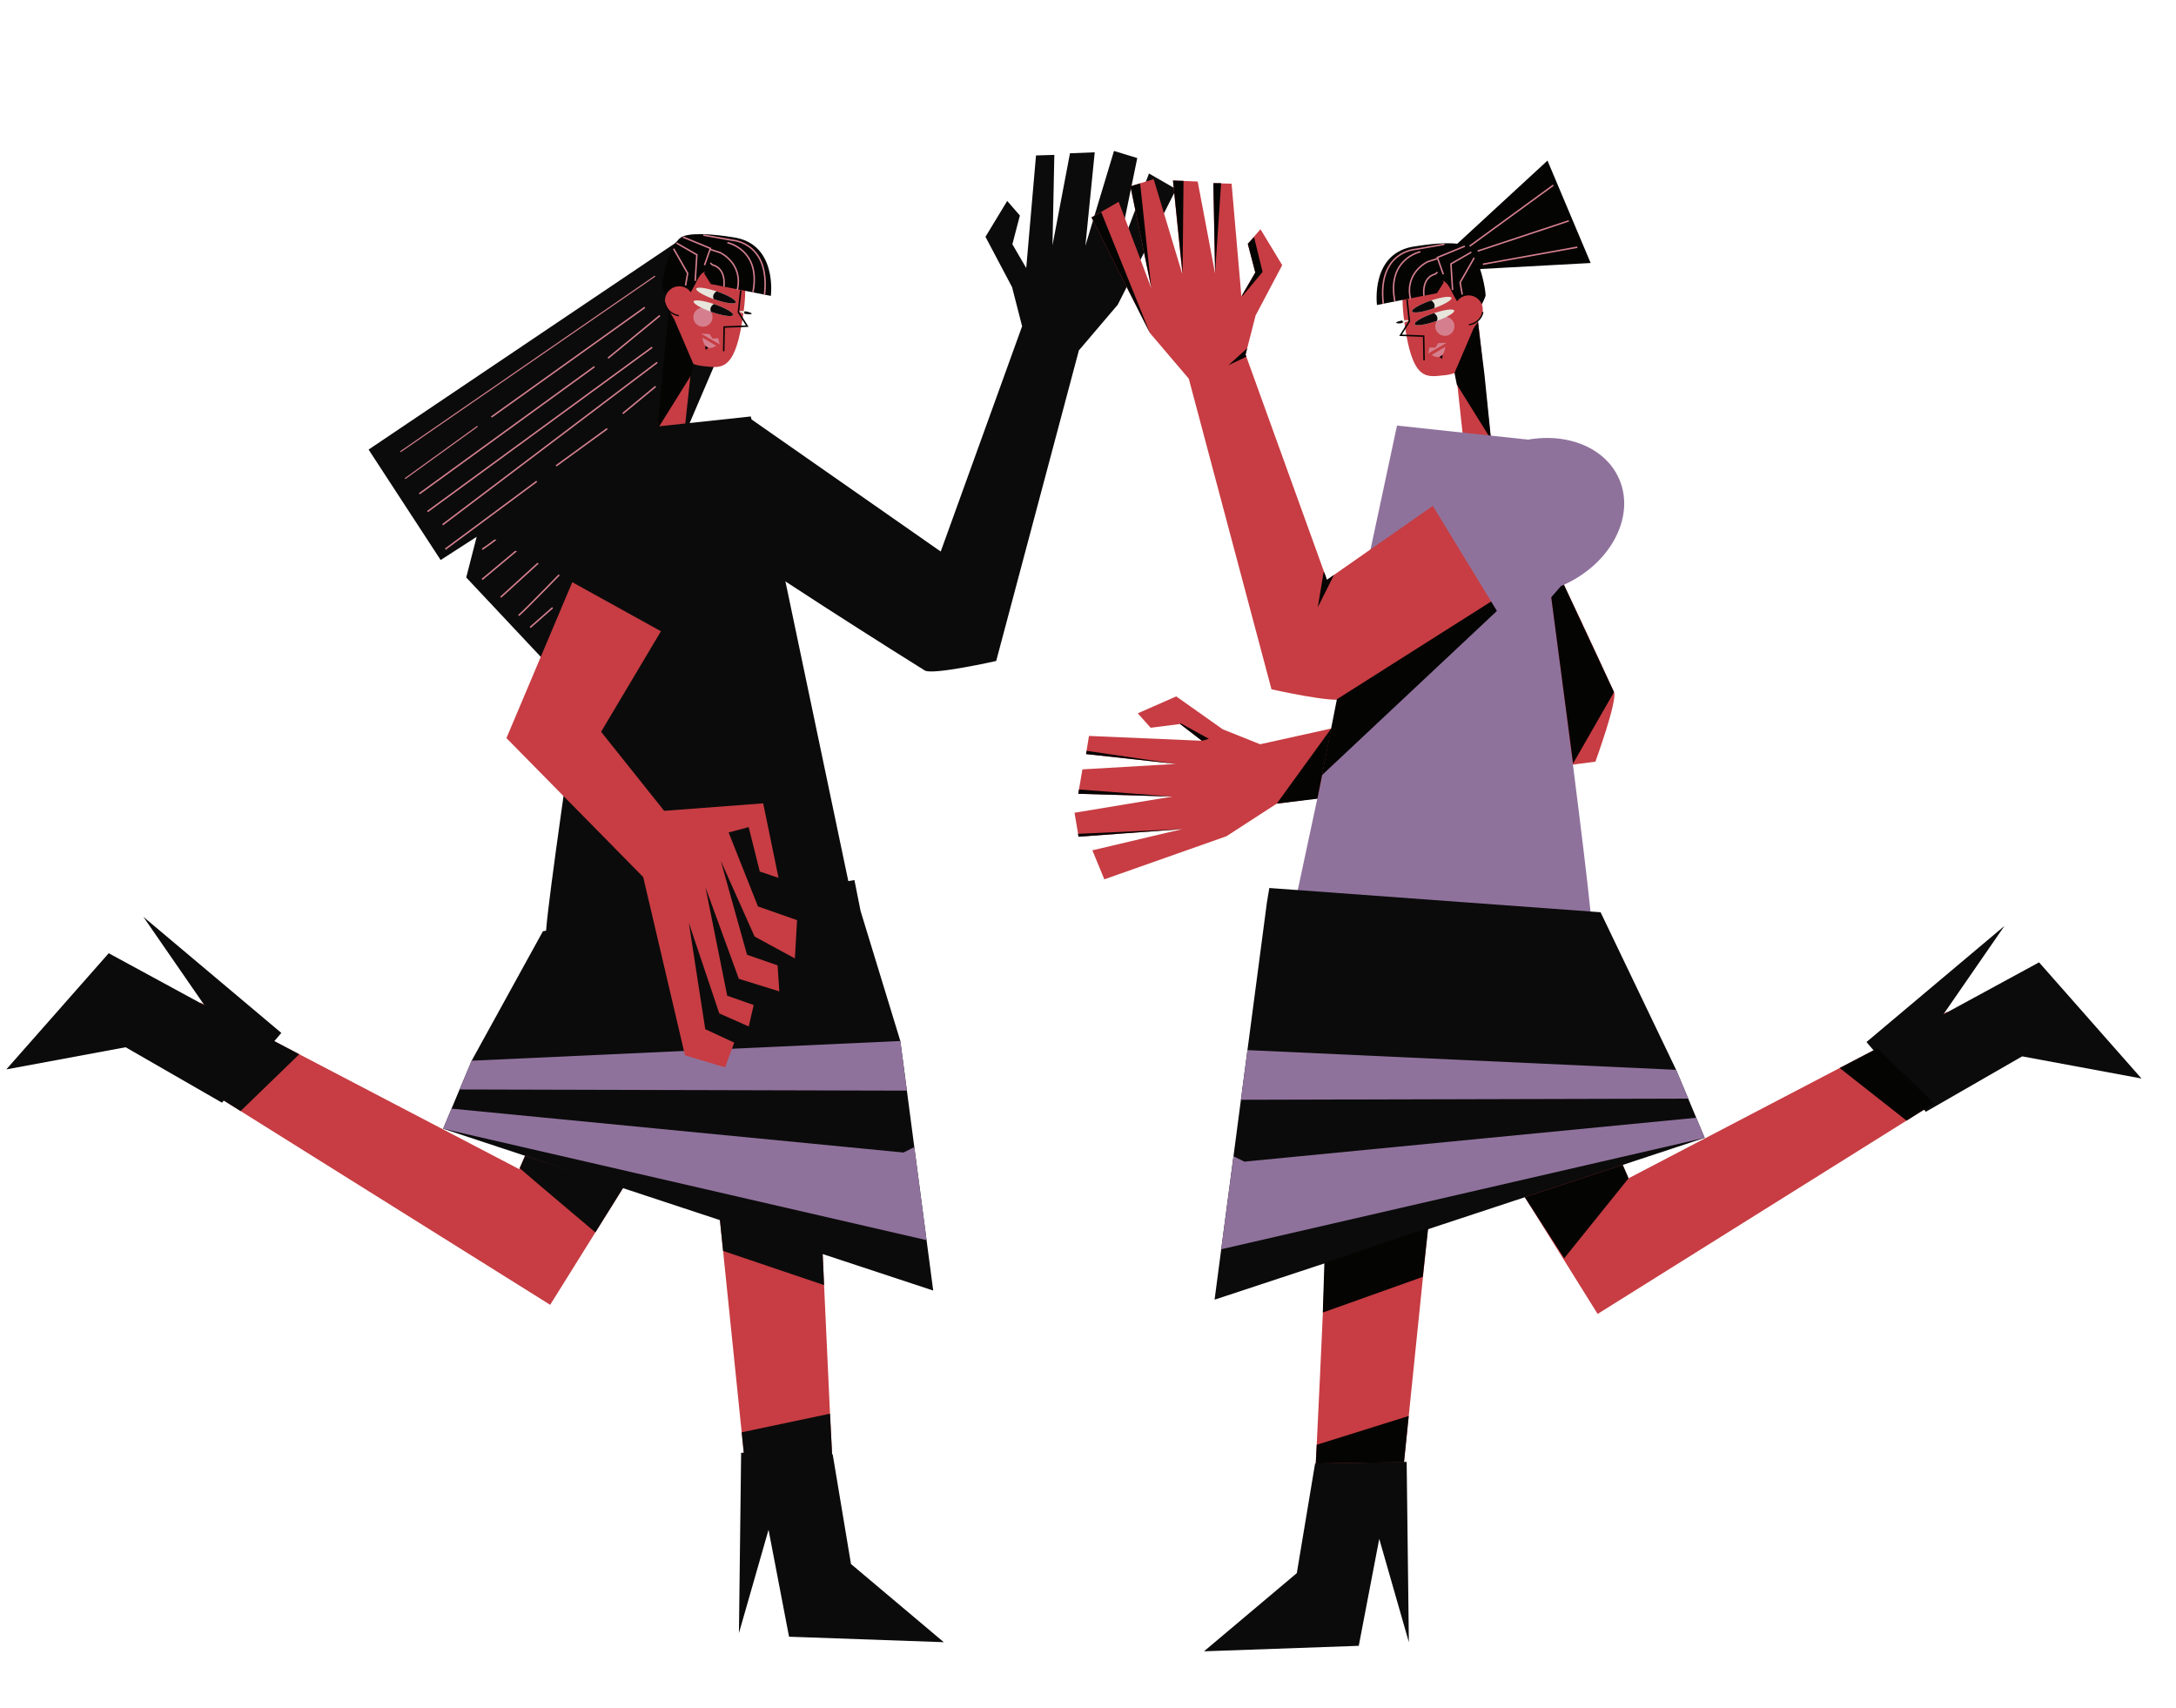 <svg id="Capa_1" data-name="Capa 1" xmlns="http://www.w3.org/2000/svg" viewBox="0 0 2001.96 1571.39"><title>Mesa de trabajo 55</title><polygon points="626.04 220.38 339.11 413.56 405.41 515.15 438.55 493.76 428.93 531.19 528.38 637.05 658.83 332.3 626.04 220.38" fill="#0b0b0b"/><path d="M1467.79,700.63l-293.16,38.61-46.29,30L1016,808.87l-11-26.69,82.63-19.5-1.89.14h0l-93.42,6.85-.45-2.65-3.3-19.41,89.92-14.87L992,730.18l.68-3.95,3.16-18.51,86-5-82.63-9.06.47-3,2.19-13.69,103.9,4.44L1085.7,666l-27.08,3.45-11.82-13.29,35.36-15.56,42.74,30.23,34.47,13.79L1374.5,637l-99.37-190.75s108.48-6,114.27-5.28,92.11,187.82,95.51,195.62S1467.79,700.63,1467.79,700.63Z" fill="#c73d43"/><path d="M992.59,322.31l35.75-42,53.74-106.33-25-14.38-30,79.43,19.22-93.64-21.4-6.55-26.33,87.25,8.59-86-22.76.91L968.31,225.6,970,142.49l-16.85.49-9,103.61-12.75-21.92,6.91-26.41-11.66-13.43-20,33,24.48,46.29,9.23,36L865.49,507.34,689.13,384.22s-20,106.79-20,112.63S843.56,612.39,850.85,616.77,916.52,608,916.52,608Z" fill="#0b0b0b"/><polygon points="687.84 909.14 573.59 1092.22 547.75 1133.63 506.17 1200.26 221.34 1022.03 203.99 1011.17 137.71 969.7 184.41 922.27 246.19 954.54 270.83 967.41 477.71 1075.49 478.11 1074.57 483.08 1063.18 545.57 920.09 687.84 909.14" fill="#c73d43"/><path d="M687.84,1371l-3.11-30.34-2.37-23.11-17.11-166.87L662.1,1120,626.56,773.43l111.63-54.72s10.32,246,18.55,431.69c.48,10.79,1,21.38,1.42,31.71,2.09,46.66,4,88,5.46,118.3.76,15.46,1.4,28.1,1.91,37.16h0c.53,9.54.92,15.13,1.11,15.9C768.83,1362.24,687.84,1371,687.84,1371Z" fill="#c73d43"/><path d="M660,228c-22.57-2.1-32.44,21.16-36.07,51.19-.07.53-.13,1.05-.19,1.57L616.9,280,604.51,394.68l25.12,2.72,6.82-63.1a41.34,41.34,0,0,0,11.75,2.59c16.67,1.8,28.89,4.4,36.07-51.19C688.15,255.71,684.71,230.3,660,228Z" fill="#c73d43"/><circle cx="646.71" cy="291.71" r="8.83" fill="#d57f8e"/><path d="M676.84,278.07c-.69,2-9.35.81-19.35-2.64l-.89-.31c-9.55-3.4-16.65-7.6-16-9.53s8.94-.86,18.64,2.4l.72.24C670,271.68,677.52,276.08,676.84,278.07Z" fill="#e7e5dc"/><path d="M645.26,307.07a9.51,9.51,0,0,1,1.34-.08c2.41,0,6.32.37,6.32.37l2.6,4.08,5.32-.23,1.23,5.54Z" fill="#d57f8e"/><path d="M646.24,310.58,658.85,318S648.47,326,646.24,310.58Z" fill="#d57f8e"/><path d="M673.75,218.15c-17.33-2.85-40.33-4.58-47.35.32-12.92,9-18.36,46.53-16.9,45.82,0,0,7.17,22.87,19.87,11.68,10.7-9.43,11.47-23.63,19.52-26.21l-1.13,1.6,6.19,9.9,55.24,10.92S715.61,223.44,673.75,218.15Z" fill="#040403"/><path d="M676.84,278.07c-.69,2-9.35.81-19.35-2.64l-.89-.31c-1.81-3.9,1.71-6.52,2.65-7.13l.72.24C670,271.68,677.52,276.08,676.84,278.07Z" fill="#0a0a0a"/><polygon points="648.77 318.05 651.67 319.96 649.21 321.79 648.77 318.05" fill="#040403"/><polyline points="681.52 267.08 679.35 287.13 687.47 300.01 666.24 300.81 665.82 323.04" fill="none" stroke="#040403" stroke-miterlimit="10" stroke-width="1.38"/><path d="M691.54,288.57c-.11.62-2.73.67-5.85.11l-.85-.17c-2.69-.57-4.69-1.41-4.58-2s2.32-.65,5.11-.22l.73.12C689.21,287,691.65,288,691.54,288.57Z" fill="#e7e5dc"/><path d="M691.54,288.57c-.11.62-2.73.67-5.85.11l-.85-.17a1.94,1.94,0,0,1,.53-2.19l.73.12C689.21,287,691.65,288,691.54,288.57Z" fill="#0a0a0a"/><circle cx="624.9" cy="276.42" r="13.08" fill="#c73d43"/><path d="M666.05,263.67c1.71-18.12-10.47-19.94-10.47-19.94l-2.08-1.8" fill="none" stroke="#d57f8e" stroke-miterlimit="10" stroke-width="1.38"/><path d="M678.34,266.73c5.63-24.63-15.83-34.37-15.83-34.37l-9.13-2.92" fill="none" stroke="#d57f8e" stroke-miterlimit="10" stroke-width="1.38"/><path d="M669.19,223.18s31.24,6.35,23.53,45.6" fill="none" stroke="#d57f8e" stroke-miterlimit="10" stroke-width="1.38"/><path d="M703.37,270.92c5.48-48.4-30-50-30-50l-26.29-4.62" fill="none" stroke="#d57f8e" stroke-miterlimit="10" stroke-width="1.38"/><path d="M624.56,290.37s-10.56-1.14-12.83-11.78" fill="none" stroke="#040403" stroke-miterlimit="10" stroke-width="1.2"/><polyline points="604.21 395.85 610.31 335.97 615.43 285.75 620.25 293.61 637.84 334.61 635.72 345.32 604.21 395.85" fill="#040403"/><path d="M674.37,289.74c-.68,2-9.35.81-19.35-2.64l-.95-.34c-9.53-3.39-16.58-7.58-15.92-9.5s8.91-.86,18.58,2.38l.77.26C667.51,283.35,675.06,287.76,674.37,289.74Z" fill="#e7e5dc"/><path d="M674.37,289.74c-.68,2-9.35.81-19.35-2.64l-.95-.34c-1.78-3.88,1.7-6.49,2.66-7.12l.77.26C667.51,283.35,675.06,287.76,674.37,289.74Z" fill="#0a0a0a"/><polyline points="619.7 228.74 632.66 251.42 630.72 262.58" fill="none" stroke="#d57f8e" stroke-miterlimit="10" stroke-width="1.38"/><polyline points="622.37 223.57 641.11 234.35 639.61 258.41" fill="none" stroke="#d57f8e" stroke-miterlimit="10" stroke-width="1.38"/><polyline points="628.32 218.05 653.61 228.49 648.15 243.92" fill="none" stroke="#d57f8e" stroke-miterlimit="10" stroke-width="1.38"/><path d="M568.18,396.22l122.58-13.13,91,433.6L660.61,833.8S505.27,874,502.36,860.89,568.18,396.22,568.18,396.22Z" fill="#0b0b0b"/><polygon points="766.1 1337.82 681.86 1336.32 679.83 1502.23 707.07 1407.17 725.93 1505.56 868.31 1510.6 782.92 1438.68 766.1 1337.82" fill="#0b0b0b"/><polygon points="858.57 1187.13 573.15 1092.92 483.09 1063.19 407.67 1038.29 415.43 1019.8 422.82 1002.17 433.93 975.71 499.5 856.61 786.08 809.56 791.78 838.08 828.33 957.58 834.35 1003.25 841.19 1055.19 852.46 1140.77 858.57 1187.13" fill="#0b0b0b"/><polygon points="204.22 1014.32 258.82 950.15 131.86 843.33 188.06 924.69 100.03 876.85 5.81 983.71 115.57 963.33 204.22 1014.32" fill="#0b0b0b"/><polygon points="834.35 1003.25 422.82 1002.17 433.93 975.71 828.33 957.58 834.35 1003.25" fill="#8f729c"/><polygon points="852.46 1140.77 582.16 1078.49 486.07 1056.35 407.67 1038.29 415.43 1019.8 498.51 1027.87 607.16 1038.42 831.21 1060.18 841.19 1055.19 852.46 1140.77" fill="#8f729c"/><polygon points="1727.16 964.33 1791.61 930.66 1838.31 978.09 1779.55 1014.86 1754.04 1030.82 1469.85 1208.65 1288.18 917.53 1430.45 928.47 1498.31 1083.88 1692.53 982.42 1727.16 964.33" fill="#c73d43"/><path d="M1349.47,781.82l-53.41,520.69-4.28,41.81-3.6,35.06s-81-8.76-78.8-17.51c.2-.8.61-6.82,1.18-17.08.24-4.48.52-9.77.83-15.79,6.65-130.23,26.44-601.9,26.44-601.9Z" fill="#c73d43"/><path d="M1371.51,403.07l-12.4-114.67-6.81.74c-.06-.53-.12-1-.18-1.58-3.64-30-13.5-53.29-36.08-51.18-24.73,2.31-28.18,27.72-24.3,57.71,7.19,55.59,19.4,53,36.08,51.18a41.83,41.83,0,0,0,11.75-2.58l6.82,63.09Z" fill="#c73d43"/><circle cx="1329.3" cy="300.1" r="8.83" fill="#d57f8e"/><path d="M1299.17,286.46c.69,2,9.35.8,19.36-2.64l.88-.31c9.56-3.4,16.65-7.61,16-9.53s-8.94-.86-18.64,2.39l-.71.25C1306.05,280.07,1298.49,284.47,1299.17,286.46Z" fill="#e7e5dc"/><path d="M1330.75,315.46a9.35,9.35,0,0,0-1.33-.08c-2.42,0-6.32.37-6.32.37l-2.61,4.08-5.31-.23-1.24,5.53Z" fill="#d57f8e"/><path d="M1329.77,319l-12.6,7.42S1327.54,334.36,1329.77,319Z" fill="#d57f8e"/><path d="M1463.43,241.93l-39.71-94.2-83,76.48c-10.28-1.22-25.85.26-38.43,2.33-41.87,5.29-35.45,54-35.45,54l55.24-10.92,6.19-9.91-1.13-1.59c8.05,2.58,8.83,16.77,19.53,26.2,12.69,11.19,19.87-11.67,19.87-11.67.86.42-.7-12.63-4.82-25.19Z" fill="#040403"/><path d="M1299.17,286.46c.69,2,9.35.8,19.36-2.64l.88-.31c1.81-3.9-1.71-6.53-2.65-7.14l-.71.25C1306.05,280.07,1298.49,284.47,1299.17,286.46Z" fill="#0a0a0a"/><polygon points="1327.24 326.44 1324.34 328.35 1326.8 330.18 1327.24 326.44" fill="#040403"/><polyline points="1294.49 275.46 1296.66 295.52 1288.54 308.39 1309.77 309.2 1310.19 331.42" fill="none" stroke="#040403" stroke-miterlimit="10" stroke-width="1.38"/><ellipse cx="1290.12" cy="295.95" rx="5.73" ry="1.14" transform="translate(-32.03 233.34) rotate(-10.21)" fill="#e7e5dc"/><path d="M1289.92,294.83a1.62,1.62,0,0,1,.4,2.24s-4.19,1-5.84-.11C1284.48,297,1284.07,296,1289.92,294.83Z" fill="#0a0a0a"/><circle cx="1351.12" cy="284.8" r="13.08" fill="#c73d43"/><path d="M1310,272.06c-1.71-18.13,10.47-19.94,10.47-19.94l2.08-1.8" fill="none" stroke="#d57f8e" stroke-miterlimit="10" stroke-width="1.38"/><path d="M1297.67,275.12c-5.63-24.63,15.84-34.38,15.84-34.38l9.12-2.91" fill="none" stroke="#d57f8e" stroke-miterlimit="10" stroke-width="1.38"/><path d="M1306.82,231.57s-31.23,6.34-23.52,45.6" fill="none" stroke="#d57f8e" stroke-miterlimit="10" stroke-width="1.38"/><path d="M1272.64,279.31c-5.48-48.4,30-50,30-50l26.29-4.63" fill="none" stroke="#d57f8e" stroke-miterlimit="10" stroke-width="1.38"/><path d="M1351.45,298.75s10.57-1.14,12.83-11.78" fill="none" stroke="#040403" stroke-miterlimit="10" stroke-width="1.2"/><polyline points="1371.81 404.24 1365.7 344.35 1359.76 296.19 1355.76 302 1338.17 343 1340.29 353.7 1371.81 404.24" fill="#040403"/><path d="M1301.64,298.13c.69,2,9.35.8,19.35-2.64l1-.34c9.52-3.39,16.58-7.58,15.91-9.5s-8.91-.87-18.57,2.38l-.78.26C1308.51,291.74,1301,296.14,1301.64,298.13Z" fill="#e7e5dc"/><path d="M1301.64,298.13c.69,2,9.35.8,19.35-2.64l1-.34c1.77-3.88-1.7-6.49-2.66-7.12l-.78.26C1308.51,291.74,1301,296.14,1301.64,298.13Z" fill="#0a0a0a"/><polyline points="1356.31 237.12 1343.35 259.8 1345.29 270.97" fill="none" stroke="#d57f8e" stroke-miterlimit="10" stroke-width="1.38"/><polyline points="1353.64 231.96 1334.9 242.74 1336.4 266.79" fill="none" stroke="#d57f8e" stroke-miterlimit="10" stroke-width="1.38"/><polyline points="1327.86 252.31 1322.4 236.87 1347.69 226.43" fill="none" stroke="#d57f8e" stroke-miterlimit="10" stroke-width="1.38"/><path d="M1407.83,404.61l-122.57-13.13L1192.42,826l125.46,25.66s143.93,21.69,146.85,8.56S1407.83,404.61,1407.83,404.61Z" fill="#8f729c"/><polygon points="1209.91 1346.2 1294.15 1344.71 1296.18 1510.61 1268.94 1415.55 1250.08 1513.94 1107.7 1518.99 1193.09 1447.07 1209.91 1346.2" fill="#0b0b0b"/><polygon points="1117.44 1195.52 1402.86 1101.3 1492.93 1071.57 1568.35 1046.67 1560.58 1028.19 1553.19 1010.56 1542.08 984.1 1472.57 839.15 1167.79 816.85 1165.6 829.98 1147.68 965.96 1141.67 1011.64 1134.83 1063.57 1123.55 1149.15 1117.44 1195.52" fill="#0b0b0b"/><polygon points="1771.8 1022.7 1717.2 958.53 1844.16 851.72 1787.96 933.08 1875.98 885.24 1970.2 992.09 1860.44 971.71 1771.8 1022.7" fill="#0b0b0b"/><polygon points="1141.67 1011.64 1553.19 1010.56 1542.08 984.1 1147.68 965.96 1141.67 1011.64" fill="#8f729c"/><polygon points="1123.55 1149.15 1393.85 1086.88 1489.94 1064.74 1568.35 1046.67 1560.58 1028.19 1477.51 1036.26 1368.85 1046.8 1144.81 1068.56 1134.83 1063.57 1123.55 1149.15" fill="#8f729c"/><path d="M1417.12,522.87c0,1.83-17.21,13.92-41,29.77-4.61,3.07-9.48,6.28-14.52,9.58l-.14.09c-51.71,33.94-121.42,77.75-126,80.48-7.3,4.38-65.67-8.73-65.67-8.73L1093.7,348.32l-35.75-42L1004.21,200l25-14.37,30,79.42L1040,171.36l21.4-6.55,26.33,87.25-8.59-86,22.77.92,16,84.61-1.66-83.11,16.85.5,9,103.61.92-1.59,11.83-20.33L1148,224.28l11.66-13.44,20,33.06-24.48,46.28-7.75,30.19-1.48,5.77.72,2,71.61,198.23,2.53,7,6.48-4.52,86-60.07,7.94-5.54,75.9-53S1417.12,517,1417.12,522.87Z" fill="#c73d43"/><polygon points="657.95 496.86 553.02 673.15 611.05 745.86 702.16 738.96 716.27 807.51 699.01 801.68 688.8 760.82 670.34 765.76 697.35 833.81 733.31 846.42 731.31 881.63 694.24 861.5 663.13 791.81 687.3 878.24 715.4 888.02 717 911.95 679.75 900.37 649.08 816.33 669.05 915.91 693.4 924.48 688.85 944.22 661.77 932.22 633.75 848.87 648.85 946.74 675.5 959.07 667.1 981.88 630.19 970.73 591.75 806.77 465.93 678.95 578.83 411.69 657.95 496.86" fill="#c73d43"/><line x1="1429.09" y1="170.36" x2="1352.1" y2="226.44" fill="none" stroke="#d57f8e" stroke-miterlimit="10" stroke-width="1.38"/><line x1="1443.35" y1="203.15" x2="1359.47" y2="230.95" fill="none" stroke="#d57f8e" stroke-miterlimit="10" stroke-width="1.38"/><line x1="1451.19" y1="227.39" x2="1364.22" y2="243.07" fill="none" stroke="#d57f8e" stroke-miterlimit="10" stroke-width="1.38"/><line x1="372.61" y1="440.3" x2="439.27" y2="392.18" fill="none" stroke="#d57f8e" stroke-miterlimit="10"/><line x1="385.8" y1="454.2" x2="546.91" y2="337.29" fill="none" stroke="#d57f8e" stroke-miterlimit="10" stroke-width="1.38"/><line x1="452.1" y1="383.62" x2="593.25" y2="282.75" fill="none" stroke="#d57f8e" stroke-miterlimit="10" stroke-width="1.38"/><line x1="607.15" y1="290.24" x2="559.39" y2="329.45" fill="none" stroke="#d57f8e" stroke-miterlimit="10" stroke-width="1.38"/><line x1="393.29" y1="470.59" x2="600.02" y2="319.47" fill="none" stroke="#d57f8e" stroke-miterlimit="10" stroke-width="1.38"/><line x1="407.19" y1="482.71" x2="604.65" y2="333.37" fill="none" stroke="#d57f8e" stroke-miterlimit="10" stroke-width="1.38"/><line x1="409.68" y1="505.17" x2="493.8" y2="442.79" fill="none" stroke="#d57f8e" stroke-miterlimit="10" stroke-width="1.38"/><line x1="511.62" y1="428.53" x2="558.67" y2="394.32" fill="none" stroke="#d57f8e" stroke-miterlimit="10" stroke-width="1.38"/><line x1="572.93" y1="380.42" x2="603.23" y2="355.47" fill="none" stroke="#d57f8e" stroke-miterlimit="10" stroke-width="1.38"/><path d="M443.54,505.17c2.14.35,111.57-85.19,111.57-85.19" fill="none" stroke="#d57f8e" stroke-miterlimit="10" stroke-width="1.38"/><line x1="443.54" y1="532.97" x2="548.69" y2="445.29" fill="none" stroke="#d57f8e" stroke-miterlimit="10" stroke-width="1.38"/><line x1="460.65" y1="549.37" x2="540.5" y2="476.65" fill="none" stroke="#d57f8e" stroke-miterlimit="10" stroke-width="1.38"/><path d="M477.05,566.12c2.14-.71,51.68-52,51.68-52" fill="none" stroke="#d57f8e" stroke-miterlimit="10" stroke-width="1.38"/><line x1="487.74" y1="577.17" x2="508.42" y2="558.99" fill="none" stroke="#d57f8e" stroke-miterlimit="10" stroke-width="1.38"/><line x1="368.34" y1="415.58" x2="602.63" y2="254" fill="none" stroke="#d57f8e" stroke-miterlimit="10"/><polygon points="1229.96 643.23 1416.73 524.89 1216.18 713.09 1229.96 643.23" fill="#040403"/><polygon points="1420.54 498.75 1447.27 702.28 1484.91 636.64 1420.54 498.75" fill="#040403"/><polygon points="1227.28 528.83 1212.38 558.63 1217.73 526.55 1218.27 526.36 1220.8 533.36 1227.28 528.83" fill="#040403"/><polygon points="1161.59 250.13 1142.7 272.77 1143.08 271.02 1154.91 250.69 1148 224.28 1153.75 218.06 1161.59 250.13" fill="#040403"/><polygon points="1116.32 168.5 1123.45 168.5 1117.92 250.85 1116.32 168.5" fill="#040403"/><polygon points="1079.16 166.08 1088.87 166.38 1087.98 251.21 1079.16 166.08" fill="#040403"/><polygon points="1040.02 171.36 1048.95 168.69 1059.11 264.04 1040.02 171.36" fill="#040403"/><polygon points="1004.21 199.95 1013.13 195.07 1057.95 306.29 1004.21 199.95" fill="#040403"/><polygon points="1145.94 326.14 1146.66 328.12 1130.16 335.98 1147.42 320.37 1145.94 326.14" fill="#040403"/><polygon points="1224.85 670.02 1212.02 734.71 1174.63 739.25 1224.85 670.02" fill="#040403"/><polygon points="1086.02 665.21 1112.22 679.64 1105.79 681.43 1085.7 665.97 1086.02 665.21" fill="#040403"/><polygon points="1218.44 1161.72 1217.01 1207.35 1308.97 1174.55 1313.96 1129.64 1218.44 1161.72" fill="#040403"/><polygon points="1402.86 1101.3 1439.07 1157.45 1498.3 1083.88 1492.93 1071.57 1402.86 1101.3" fill="#040403"/><path d="M1296.06,1302.51l-4.28,41.81-.09.61-81.09,1.24,0-1.38c.24-4.48.52-9.77.83-15.79Z" fill="#040403"/><polygon points="1727.16 964.33 1779.55 1014.86 1754.04 1030.82 1692.53 982.42 1727.16 964.33" fill="#040403"/><polygon points="275.31 969.78 221.34 1022.03 203.99 1011.17 246.19 954.54 246.26 954.45 270.83 967.41 275.31 969.78" fill="#0b0b0b"/><path d="M573.59,1092.22l-25.84,41.41c-12.53-10.57-59.48-50.17-69.64-59.06l5-11.39Z" fill="#0b0b0b"/><path d="M758.16,1182.11l-92.91-31.44L662.1,1120l94.64,30.39C757.22,1161.19,757.7,1171.78,758.16,1182.11Z" fill="#0b0b0b"/><path d="M765.53,1337.57h0l-.12,2.71-80.68.36-2.37-23.11,81.26-17.13C764.38,1315.87,765,1328.51,765.53,1337.57Z" fill="#0b0b0b"/><path d="M635.42,595.82,443.58,489.63l87.14-54c31.78-41.44,84.14-54.65,116.95-29.49h0c32.8,25.16,33.63,79.15,1.84,120.59Z" fill="#0b0b0b"/><path d="M1393.2,588.22l-74.93-122.77-30.83-50.51,94.85-3.56c44.55-18.8,92.73-5.45,107.61,29.81h0c14.88,35.27-9.18,79.09-53.73,97.89Z" fill="#8f729c"/><polygon points="1081.86 702.7 999.23 693.64 999.7 690.68 1081.86 702.7" fill="#040403"/><polygon points="1078.41 732.74 992.04 730.18 992.72 726.23 1078.41 732.74" fill="#040403"/><polygon points="1086.56 762.69 1085.68 762.82 1085.66 762.82 992.24 769.67 991.79 767.02 1086.56 762.69" fill="#040403"/></svg>
